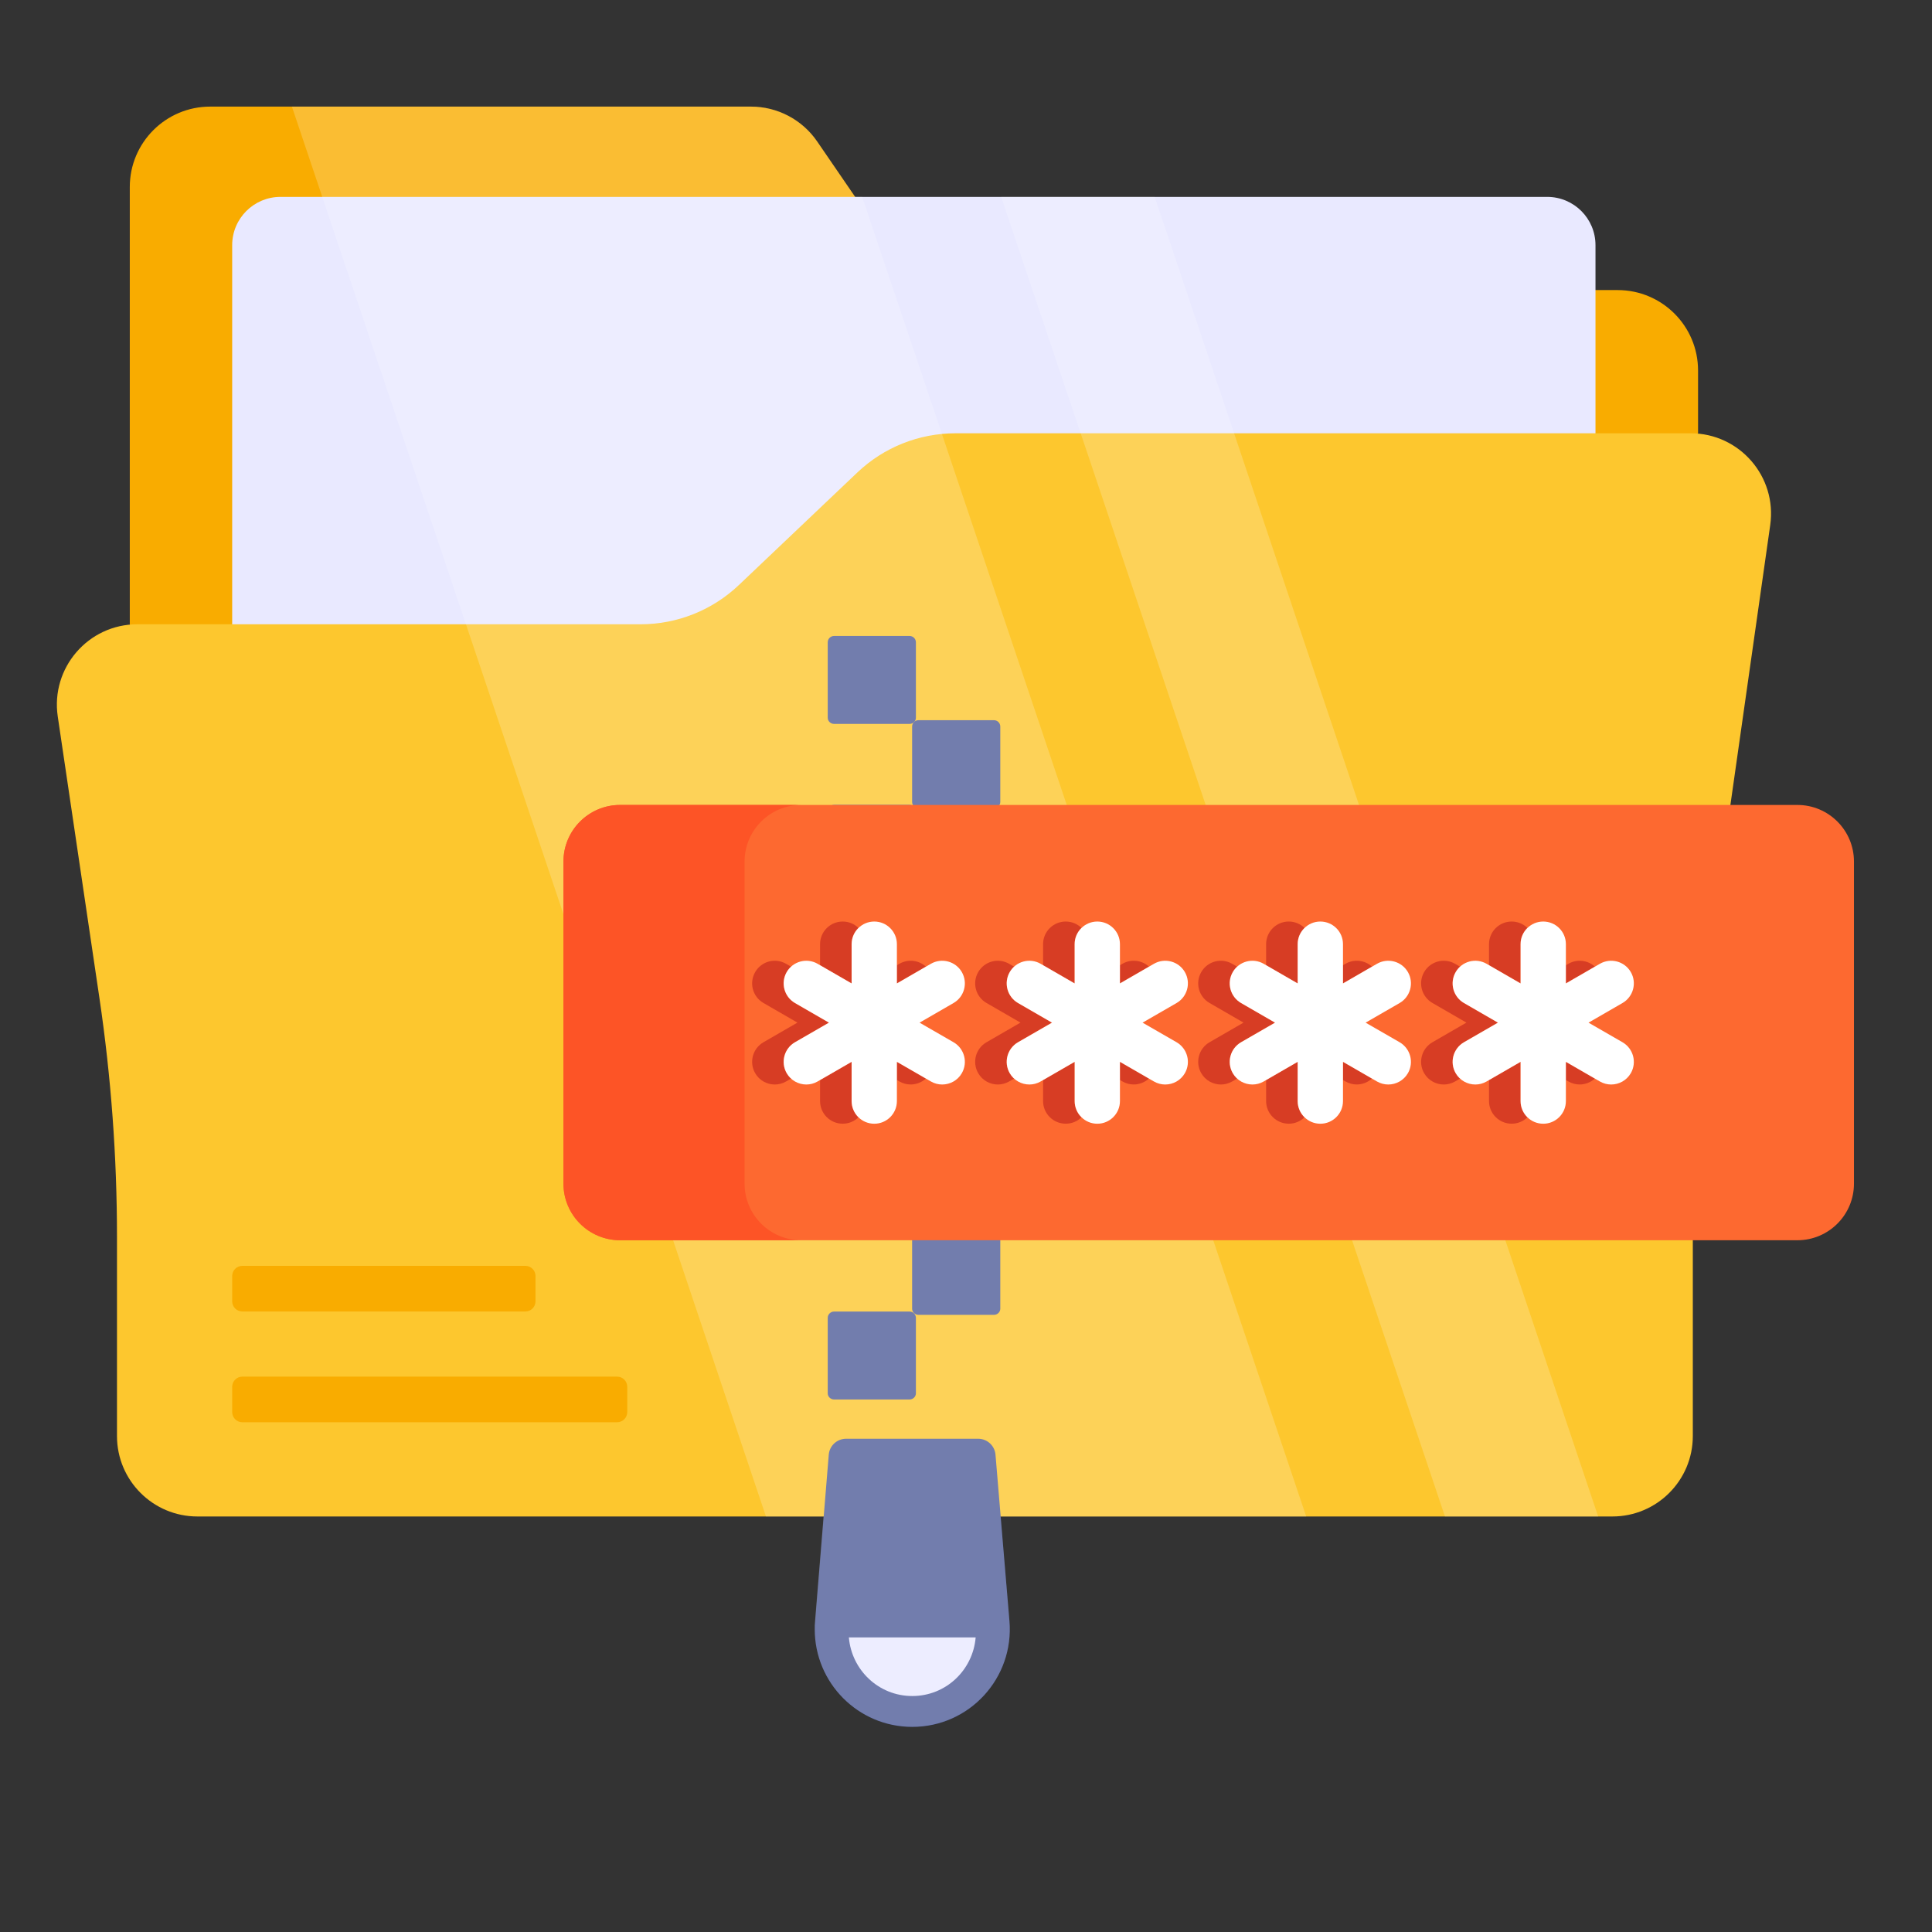 <svg width="56" height="56" viewBox="0 0 56 56" fill="none" xmlns="http://www.w3.org/2000/svg">
<rect x="0" y="0" width="56" height="56" fill="#333333" stroke="none"/>
<path d="M3.762 18.096V5.421C3.762 4.134 4.805 3.09 6.093 3.09H21.765C22.534 3.09 23.253 3.469 23.688 4.104L25.942 7.394C26.376 8.028 27.096 8.408 27.865 8.408H46.888C48.175 8.408 49.219 9.451 49.219 10.739V12.56L39.935 24.094L5.94 27.53L3.762 18.096Z" fill="#F9AC00"/>
<path d="M46.246 31.755V7.106C46.246 6.333 45.62 5.707 44.847 5.707H8.129C7.357 5.707 6.73 6.333 6.73 7.106V31.755H46.246Z" fill="#E9E9FF"/>
<path d="M49.539 27.673L51.311 15.218C51.511 13.814 50.421 12.559 49.003 12.559H27.697C26.638 12.559 25.619 12.965 24.851 13.695L21.415 16.959C20.647 17.688 19.628 18.095 18.569 18.095H3.98C2.557 18.095 1.466 19.359 1.674 20.767L2.882 28.929C3.221 31.222 3.391 33.537 3.391 35.855V41.625C3.391 42.912 4.435 43.956 5.722 43.956H46.736C48.023 43.956 49.067 42.912 49.067 41.625V34.339C49.067 32.108 49.225 29.881 49.539 27.673Z" fill="#FDC72E"/>
<path d="M26.548 18.619V20.805C26.548 20.904 26.463 20.983 26.363 20.983H24.177C24.078 20.983 23.992 20.904 23.992 20.805V18.619C23.992 18.512 24.078 18.434 24.177 18.434H26.363C26.463 18.434 26.548 18.512 26.548 18.619Z" fill="#4F5D99"/>
<path d="M28.994 21.06V23.246C28.994 23.346 28.908 23.424 28.809 23.424H26.623C26.523 23.424 26.438 23.346 26.438 23.246V21.06C26.438 20.953 26.523 20.875 26.623 20.875H28.809C28.908 20.875 28.994 20.953 28.994 21.06Z" fill="#4F5D99"/>
<path d="M26.548 23.513V25.699C26.548 25.799 26.463 25.877 26.363 25.877H24.177C24.078 25.877 23.992 25.799 23.992 25.699V23.513C23.992 23.406 24.078 23.328 24.177 23.328H26.363C26.463 23.328 26.548 23.406 26.548 23.513Z" fill="#4F5D99"/>
<path d="M28.994 25.958V28.145C28.994 28.244 28.908 28.323 28.809 28.323H26.623C26.523 28.323 26.438 28.244 26.438 28.145V25.958C26.438 25.852 26.523 25.773 26.623 25.773H28.809C28.908 25.773 28.994 25.852 28.994 25.958Z" fill="#4F5D99"/>
<path d="M26.548 28.408V30.594C26.548 30.693 26.463 30.772 26.363 30.772H24.177C24.078 30.772 23.992 30.693 23.992 30.594V28.408C23.992 28.301 24.078 28.223 24.177 28.223H26.363C26.463 28.223 26.548 28.301 26.548 28.408Z" fill="#4F5D99"/>
<path d="M28.994 30.853V33.039C28.994 33.139 28.908 33.217 28.809 33.217H26.623C26.523 33.217 26.438 33.139 26.438 33.039V30.853C26.438 30.746 26.523 30.668 26.623 30.668H28.809C28.908 30.668 28.994 30.746 28.994 30.853Z" fill="#4F5D99"/>
<path d="M26.548 33.302V35.488C26.548 35.588 26.463 35.666 26.363 35.666H24.177C24.078 35.666 23.992 35.588 23.992 35.488V33.302C23.992 33.195 24.078 33.117 24.177 33.117H26.363C26.463 33.117 26.548 33.195 26.548 33.302Z" fill="#4F5D99"/>
<path d="M28.994 35.748V37.934C28.994 38.033 28.908 38.112 28.809 38.112H26.623C26.523 38.112 26.438 38.033 26.438 37.934V35.748C26.438 35.641 26.523 35.562 26.623 35.562H28.809C28.908 35.562 28.994 35.641 28.994 35.748Z" fill="#4F5D99"/>
<path d="M26.548 38.201V40.387C26.548 40.486 26.463 40.565 26.363 40.565H24.177C24.078 40.565 23.992 40.486 23.992 40.387V38.201C23.992 38.094 24.078 38.016 24.177 38.016H26.363C26.463 38.016 26.548 38.094 26.548 38.201Z" fill="#4F5D99"/>
<path d="M23.617 47.23C23.617 47.145 23.617 47.071 23.628 46.987L24.022 42.165C24.043 41.904 24.262 41.703 24.524 41.703L28.353 41.703C28.615 41.703 28.833 41.904 28.855 42.164L29.259 46.987C29.396 48.643 28.099 50.056 26.444 50.056C24.872 50.056 23.617 48.78 23.617 47.23Z" fill="#4F5D99"/>
<path d="M24.605 47.461C24.684 48.405 25.467 49.16 26.442 49.16C27.422 49.16 28.201 48.406 28.28 47.461H24.605Z" fill="#E9E9FF"/>
<path d="M18.181 40.198V40.929C18.181 41.093 18.05 41.225 17.885 41.225H7.026C6.862 41.225 6.73 41.093 6.73 40.929V40.198C6.73 40.034 6.862 39.902 7.026 39.902H17.885C18.05 39.902 18.181 40.034 18.181 40.198Z" fill="#F9AC00"/>
<path d="M15.522 36.987V37.718C15.522 37.883 15.391 38.014 15.226 38.014H7.026C6.862 38.014 6.73 37.883 6.73 37.718V36.987C6.73 36.823 6.862 36.691 7.026 36.691H15.226C15.391 36.691 15.522 36.823 15.522 36.987Z" fill="#F9AC00"/>
<g opacity="0.2">
<path d="M29.003 43.957L29.259 46.985C29.399 48.638 28.095 50.051 26.441 50.051C24.873 50.051 23.615 48.778 23.615 47.225C23.615 47.148 23.615 47.07 23.623 46.985L23.871 43.957H22.202L8.461 3.09H21.767C22.536 3.09 23.258 3.47 23.685 4.099L24.787 5.706H24.989L37.861 43.957H29.003Z" fill="white"/>
<path d="M46.324 43.957H41.883L29.02 5.707H33.468L46.324 43.957Z" fill="white"/>
</g>
<path d="M52.098 35.949H17.973C17.067 35.949 16.332 35.214 16.332 34.308V24.973C16.332 24.067 17.067 23.332 17.973 23.332H52.098C53.004 23.332 53.738 24.067 53.738 24.973V34.308C53.738 35.214 53.004 35.949 52.098 35.949Z" fill="#FD6930"/>
<path d="M25.996 28.505L26.838 28.018C26.633 27.831 26.323 27.789 26.069 27.936L25.996 27.978V28.505Z" fill="#D73D24"/>
<path d="M24.682 28.505V27.367C24.682 27.182 24.759 27.015 24.882 26.896C24.764 26.782 24.603 26.711 24.426 26.711C24.063 26.711 23.77 27.005 23.77 27.367V27.978L24.682 28.505Z" fill="#D73D24"/>
<path d="M25.996 30.777V31.304L26.069 31.346C26.172 31.406 26.285 31.434 26.397 31.434C26.558 31.434 26.716 31.373 26.837 31.263L25.996 30.777Z" fill="#D73D24"/>
<path d="M24.682 31.915V30.777L23.77 31.304V31.915C23.77 32.277 24.063 32.571 24.426 32.571C24.603 32.571 24.764 32.501 24.882 32.386C24.759 32.267 24.682 32.1 24.682 31.915Z" fill="#D73D24"/>
<path d="M22.801 31.107C22.62 30.793 22.727 30.391 23.041 30.21L24.026 29.641L23.041 29.072C22.727 28.891 22.62 28.49 22.801 28.176C22.836 28.116 22.879 28.063 22.928 28.018L22.785 27.936C22.471 27.754 22.07 27.862 21.889 28.176C21.708 28.49 21.815 28.891 22.129 29.072L23.114 29.641L22.129 30.21C21.815 30.391 21.708 30.793 21.889 31.107C22.01 31.317 22.231 31.435 22.458 31.435C22.569 31.435 22.682 31.406 22.785 31.347L22.929 31.264C22.88 31.219 22.836 31.167 22.801 31.107Z" fill="#D73D24"/>
<path d="M31.147 28.505V27.367C31.147 27.182 31.224 27.015 31.347 26.896C31.229 26.782 31.068 26.711 30.891 26.711C30.528 26.711 30.234 27.005 30.234 27.367V27.978L31.147 28.505Z" fill="#D73D24"/>
<path d="M32.461 28.505L33.303 28.018C33.098 27.831 32.787 27.789 32.534 27.936L32.461 27.978V28.505Z" fill="#D73D24"/>
<path d="M32.461 30.777V31.304L32.534 31.346C32.637 31.406 32.75 31.434 32.862 31.434C33.023 31.434 33.181 31.373 33.302 31.263L32.461 30.777Z" fill="#D73D24"/>
<path d="M31.147 31.915V30.777L30.234 31.304V31.915C30.234 32.277 30.528 32.571 30.891 32.571C31.068 32.571 31.229 32.501 31.347 32.386C31.224 32.267 31.147 32.1 31.147 31.915Z" fill="#D73D24"/>
<path d="M29.266 31.107C29.085 30.793 29.192 30.391 29.506 30.21L30.491 29.641L29.506 29.072C29.192 28.891 29.085 28.49 29.266 28.176C29.301 28.116 29.344 28.063 29.393 28.018L29.25 27.936C28.936 27.754 28.535 27.862 28.354 28.176C28.172 28.49 28.28 28.891 28.594 29.072L29.579 29.641L28.594 30.21C28.28 30.391 28.172 30.793 28.354 31.107C28.475 31.317 28.696 31.435 28.923 31.435C29.034 31.435 29.147 31.406 29.25 31.347L29.394 31.264C29.345 31.219 29.301 31.167 29.266 31.107Z" fill="#D73D24"/>
<path d="M37.611 28.505V27.367C37.611 27.182 37.688 27.015 37.812 26.896C37.693 26.782 37.533 26.711 37.355 26.711C36.993 26.711 36.699 27.005 36.699 27.367V27.978L37.611 28.505Z" fill="#D73D24"/>
<path d="M35.731 31.107C35.55 30.793 35.657 30.391 35.971 30.21L36.956 29.641L35.971 29.072C35.657 28.891 35.55 28.49 35.731 28.176C35.766 28.116 35.809 28.063 35.858 28.018L35.715 27.936C35.401 27.754 35 27.862 34.819 28.176C34.637 28.49 34.745 28.891 35.059 29.072L36.044 29.641L35.059 30.21C34.745 30.391 34.637 30.793 34.819 31.107C34.94 31.317 35.161 31.435 35.388 31.435C35.499 31.435 35.612 31.406 35.715 31.347L35.859 31.264C35.81 31.219 35.766 31.167 35.731 31.107Z" fill="#D73D24"/>
<path d="M38.926 28.505L39.768 28.018C39.563 27.831 39.252 27.789 38.999 27.936L38.926 27.978V28.505Z" fill="#D73D24"/>
<path d="M38.926 30.777V31.304L38.999 31.346C39.102 31.406 39.215 31.434 39.327 31.434C39.488 31.434 39.646 31.373 39.767 31.263L38.926 30.777Z" fill="#D73D24"/>
<path d="M37.611 31.915V30.777L36.699 31.304V31.915C36.699 32.277 36.993 32.571 37.355 32.571C37.533 32.571 37.693 32.501 37.812 32.386C37.688 32.267 37.611 32.1 37.611 31.915Z" fill="#D73D24"/>
<path d="M44.072 28.505V27.367C44.072 27.182 44.149 27.015 44.273 26.896C44.154 26.782 43.994 26.711 43.816 26.711C43.454 26.711 43.16 27.005 43.16 27.367V27.978L44.072 28.505Z" fill="#D73D24"/>
<path d="M45.387 28.505L46.229 28.018C46.023 27.831 45.713 27.789 45.46 27.936L45.387 27.978V28.505Z" fill="#D73D24"/>
<path d="M45.387 30.777V31.304L45.46 31.346C45.563 31.406 45.676 31.434 45.788 31.434C45.949 31.434 46.107 31.373 46.228 31.263L45.387 30.777Z" fill="#D73D24"/>
<path d="M42.192 31.107C42.01 30.793 42.118 30.391 42.432 30.21L43.417 29.641L42.432 29.072C42.118 28.891 42.01 28.49 42.192 28.176C42.227 28.115 42.27 28.063 42.319 28.018L42.176 27.936C41.862 27.754 41.461 27.862 41.279 28.176C41.098 28.49 41.206 28.891 41.52 29.072L42.505 29.641L41.52 30.21C41.206 30.391 41.098 30.793 41.279 31.107C41.401 31.317 41.622 31.435 41.848 31.435C41.96 31.435 42.073 31.406 42.176 31.347L42.32 31.264C42.271 31.219 42.227 31.167 42.192 31.107Z" fill="#D73D24"/>
<path d="M44.072 31.915V30.777L43.16 31.304V31.915C43.16 32.277 43.454 32.571 43.816 32.571C43.994 32.571 44.154 32.501 44.273 32.386C44.149 32.267 44.072 32.1 44.072 31.915Z" fill="#D73D24"/>
<path d="M21.582 34.308V24.973C21.582 24.067 22.317 23.332 23.223 23.332H17.973C17.067 23.332 16.332 24.067 16.332 24.973V34.308C16.332 35.214 17.067 35.949 17.973 35.949H23.223C22.317 35.949 21.582 35.214 21.582 34.308Z" fill="#FD5426"/>
<path d="M27.879 28.176C27.698 27.862 27.296 27.755 26.982 27.936L25.997 28.505V27.367C25.997 27.005 25.703 26.711 25.341 26.711C24.979 26.711 24.685 27.005 24.685 27.367V28.505L23.699 27.936C23.386 27.755 22.984 27.862 22.803 28.176C22.622 28.49 22.729 28.891 23.043 29.073L24.028 29.642L23.043 30.21C22.729 30.392 22.622 30.793 22.803 31.107C22.924 31.317 23.145 31.435 23.372 31.435C23.483 31.435 23.596 31.407 23.699 31.347L24.685 30.778V31.916C24.685 32.278 24.979 32.572 25.341 32.572C25.703 32.572 25.997 32.278 25.997 31.916V30.778L26.983 31.347C27.086 31.407 27.199 31.435 27.31 31.435C27.537 31.435 27.758 31.317 27.879 31.107C28.06 30.793 27.953 30.392 27.639 30.21L26.654 29.642L27.639 29.073C27.953 28.892 28.06 28.49 27.879 28.176Z" fill="white"/>
<path d="M34.344 28.176C34.163 27.862 33.761 27.755 33.447 27.936L32.462 28.505V27.367C32.462 27.005 32.168 26.711 31.806 26.711C31.443 26.711 31.149 27.005 31.149 27.367V28.505L30.164 27.936C29.85 27.755 29.449 27.862 29.268 28.176C29.087 28.49 29.194 28.891 29.508 29.073L30.493 29.642L29.508 30.21C29.194 30.392 29.087 30.793 29.268 31.107C29.389 31.317 29.61 31.435 29.837 31.435C29.948 31.435 30.061 31.407 30.164 31.347L31.15 30.778V31.916C31.15 32.278 31.444 32.572 31.806 32.572C32.168 32.572 32.462 32.278 32.462 31.916V30.778L33.447 31.347C33.551 31.407 33.664 31.435 33.775 31.435C34.002 31.435 34.222 31.317 34.344 31.107C34.525 30.793 34.417 30.392 34.104 30.21L33.118 29.642L34.104 29.073C34.417 28.892 34.525 28.49 34.344 28.176Z" fill="white"/>
<path d="M40.809 28.176C40.627 27.862 40.226 27.755 39.912 27.936L38.927 28.505V27.367C38.927 27.005 38.633 26.711 38.27 26.711C37.908 26.711 37.614 27.005 37.614 27.367V28.505L36.629 27.936C36.315 27.755 35.914 27.862 35.733 28.176C35.551 28.49 35.659 28.891 35.973 29.073L36.958 29.642L35.973 30.21C35.659 30.392 35.551 30.793 35.733 31.107C35.854 31.317 36.075 31.435 36.301 31.435C36.413 31.435 36.526 31.407 36.629 31.347L37.614 30.778V31.916C37.614 32.278 37.908 32.572 38.271 32.572C38.633 32.572 38.927 32.278 38.927 31.916V30.778L39.912 31.347C40.016 31.407 40.129 31.435 40.24 31.435C40.467 31.435 40.687 31.317 40.809 31.107C40.99 30.793 40.882 30.392 40.569 30.21L39.583 29.642L40.569 29.073C40.882 28.892 40.99 28.49 40.809 28.176Z" fill="white"/>
<path d="M47.029 30.21L46.044 29.642L47.029 29.073C47.343 28.891 47.451 28.49 47.27 28.176C47.088 27.862 46.687 27.755 46.373 27.936L45.388 28.505V27.367C45.388 27.005 45.094 26.711 44.731 26.711C44.369 26.711 44.075 27.005 44.075 27.367V28.505L43.09 27.936C42.776 27.755 42.375 27.862 42.194 28.176C42.012 28.49 42.12 28.891 42.434 29.073L43.419 29.642L42.434 30.21C42.12 30.392 42.012 30.793 42.194 31.107C42.315 31.317 42.536 31.435 42.763 31.435C42.874 31.435 42.987 31.407 43.09 31.347L44.075 30.778V31.916C44.075 32.278 44.369 32.572 44.732 32.572C45.094 32.572 45.388 32.278 45.388 31.916V30.778L46.373 31.347C46.477 31.407 46.589 31.435 46.701 31.435C46.928 31.435 47.148 31.317 47.27 31.107C47.451 30.793 47.343 30.392 47.029 30.21Z" fill="white"/>
</svg>
